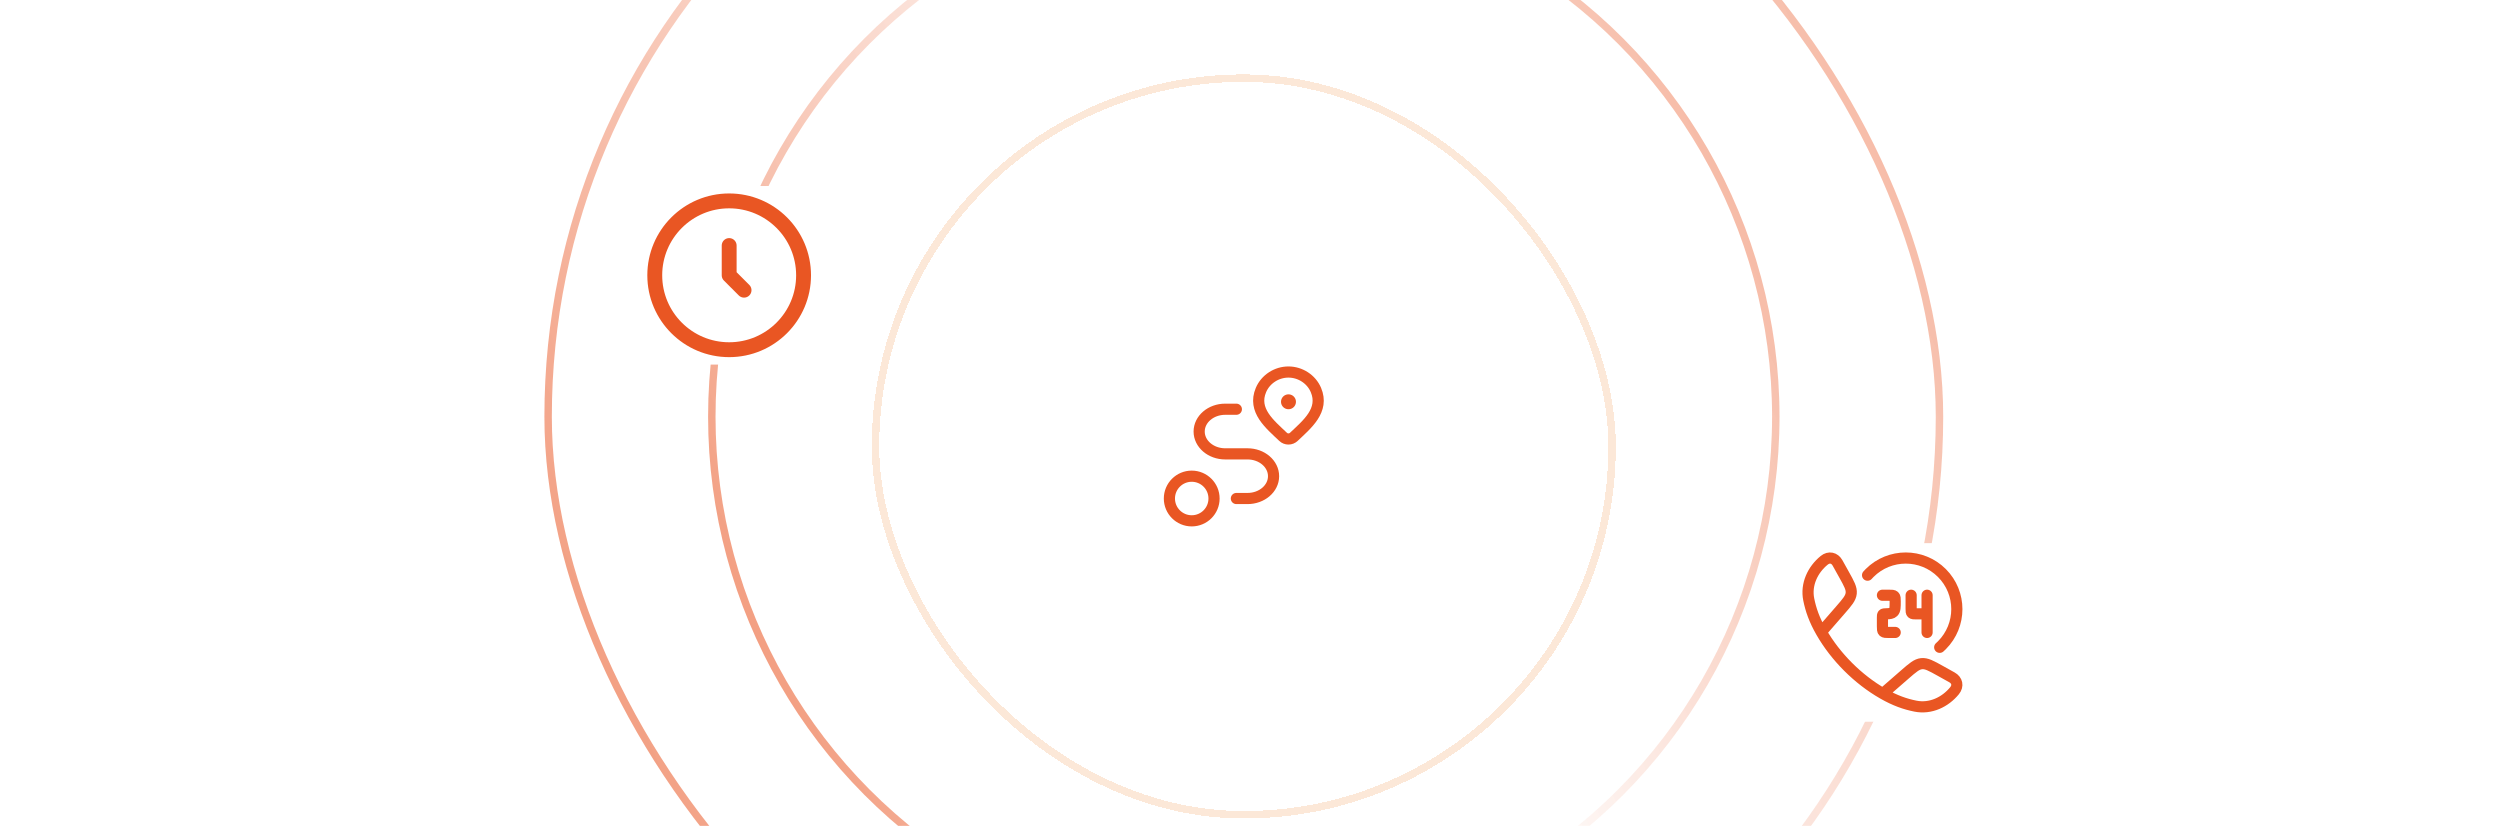 <svg width="336" height="111" viewBox="0 0 336 111" fill="none" xmlns="http://www.w3.org/2000/svg">
<g clip-path="url(#clip0_4245_12107)">
<rect width="335" height="111" transform="translate(0.167)" fill="white"/>
<rect x="73.667" y="-37.5" width="187" height="187" rx="93.5" stroke="url(#paint0_linear_4245_12107)"/>
<circle cx="167.167" cy="56" r="71.5" stroke="url(#paint1_linear_4245_12107)"/>
<g filter="url(#filter0_d_4245_12107)">
<rect x="117.167" y="6" width="100" height="100" rx="50" fill="white" shape-rendering="crispEdges"/>
<rect x="117.667" y="6.5" width="99" height="99" rx="49.5" stroke="#FCE8D8" shape-rendering="crispEdges"/>
<path d="M173.886 54.715C173.693 54.898 173.435 55 173.167 55C172.899 55 172.641 54.898 172.449 54.715C170.684 53.032 168.319 51.151 169.472 48.421C170.096 46.945 171.593 46 173.167 46C174.741 46 176.239 46.945 176.862 48.421C178.014 51.148 175.655 53.038 173.886 54.715Z" stroke="#E95623" stroke-width="1.5"/>
<path d="M173.167 50H173.176" stroke="#E95623" stroke-width="2" stroke-linecap="round" stroke-linejoin="round"/>
<circle cx="160.167" cy="63" r="3" stroke="#E95623" stroke-width="1.5" stroke-linecap="round" stroke-linejoin="round"/>
<path d="M166.167 51H164.667C162.734 51 161.167 52.343 161.167 54C161.167 55.657 162.734 57 164.667 57H167.667C169.6 57 171.167 58.343 171.167 60C171.167 61.657 169.6 63 167.667 63H166.167" stroke="#E95623" stroke-width="1.5" stroke-linecap="round" stroke-linejoin="round"/>
</g>
<rect width="24" height="24" transform="translate(86 25)" fill="white"/>
<circle cx="98" cy="37" r="10" fill="white" stroke="#E95623" stroke-width="2"/>
<path d="M98 33V37L100 39" stroke="#E95623" stroke-width="2" stroke-linecap="round" stroke-linejoin="round"/>
<rect width="24" height="24" transform="translate(241 73)" fill="white"/>
<path d="M244.778 84.942C243.83 83.289 243.372 81.939 243.096 80.571C242.688 78.548 243.622 76.571 245.169 75.309C245.823 74.776 246.573 74.959 246.96 75.652L247.833 77.219C248.525 78.461 248.871 79.081 248.803 79.74C248.734 80.398 248.267 80.934 247.334 82.006L244.778 84.942ZM244.778 84.942C246.697 88.288 249.708 91.301 253.058 93.222M253.058 93.222C254.711 94.17 256.061 94.628 257.429 94.904C259.452 95.312 261.429 94.378 262.691 92.831C263.224 92.177 263.041 91.427 262.348 91.04L260.781 90.167C259.539 89.475 258.919 89.129 258.26 89.197C257.602 89.266 257.066 89.733 255.994 90.666L253.058 93.222Z" stroke="#E95623" stroke-width="1.5" stroke-linejoin="round"/>
<path d="M253 80H253.857C254.261 80 254.463 80 254.589 80.122C254.714 80.244 254.714 80.441 254.714 80.833C254.714 81.619 254.714 82.012 254.463 82.256C254.272 82.442 253.993 82.486 253.514 82.497C253.269 82.502 253.146 82.505 253.073 82.578C253 82.651 253 82.767 253 83V84.167C253 84.559 253 84.756 253.126 84.878C253.251 85 253.453 85 253.857 85H254.714M259 80V82.5M259 82.5H257.543C257.22 82.5 257.058 82.5 256.958 82.402C256.857 82.305 256.857 82.148 256.857 81.833V80M259 82.5V85" stroke="#E95623" stroke-width="1.5" stroke-linecap="round" stroke-linejoin="round"/>
<path d="M251 77.305C251.089 77.205 251.181 77.107 251.277 77.011C253.959 74.33 258.307 74.33 260.989 77.011C263.67 79.693 263.67 84.041 260.989 86.723C260.893 86.819 260.795 86.911 260.695 87" stroke="#E95623" stroke-width="1.5" stroke-linecap="round"/>
</g>
<defs>
<filter id="filter0_d_4245_12107" x="106.767" y="-0.4" width="120.8" height="120.8" filterUnits="userSpaceOnUse" color-interpolation-filters="sRGB">
<feFlood flood-opacity="0" result="BackgroundImageFix"/>
<feColorMatrix in="SourceAlpha" type="matrix" values="0 0 0 0 0 0 0 0 0 0 0 0 0 0 0 0 0 0 127 0" result="hardAlpha"/>
<feOffset dy="4"/>
<feGaussianBlur stdDeviation="5.2"/>
<feComposite in2="hardAlpha" operator="out"/>
<feColorMatrix type="matrix" values="0 0 0 0 0.914 0 0 0 0 0.337 0 0 0 0 0.137 0 0 0 0.25 0"/>
<feBlend mode="normal" in2="BackgroundImageFix" result="effect1_dropShadow_4245_12107"/>
<feBlend mode="normal" in="SourceGraphic" in2="effect1_dropShadow_4245_12107" result="shape"/>
</filter>
<linearGradient id="paint0_linear_4245_12107" x1="345.618" y1="-17.691" x2="22.661" y2="125.774" gradientUnits="userSpaceOnUse">
<stop stop-color="#E95623"/>
<stop offset="0.51" stop-color="white" stop-opacity="0.8"/>
<stop offset="1" stop-color="#E95623"/>
</linearGradient>
<linearGradient id="paint1_linear_4245_12107" x1="303.853" y1="-0.444" x2="56.481" y2="109.444" gradientUnits="userSpaceOnUse">
<stop stop-color="#E95623"/>
<stop offset="0.51" stop-color="white" stop-opacity="0.8"/>
<stop offset="1" stop-color="#E95623"/>
</linearGradient>
<clipPath id="clip0_4245_12107">
<rect width="335" height="111" fill="white" transform="translate(0.167)"/>
</clipPath>
</defs>
</svg>
